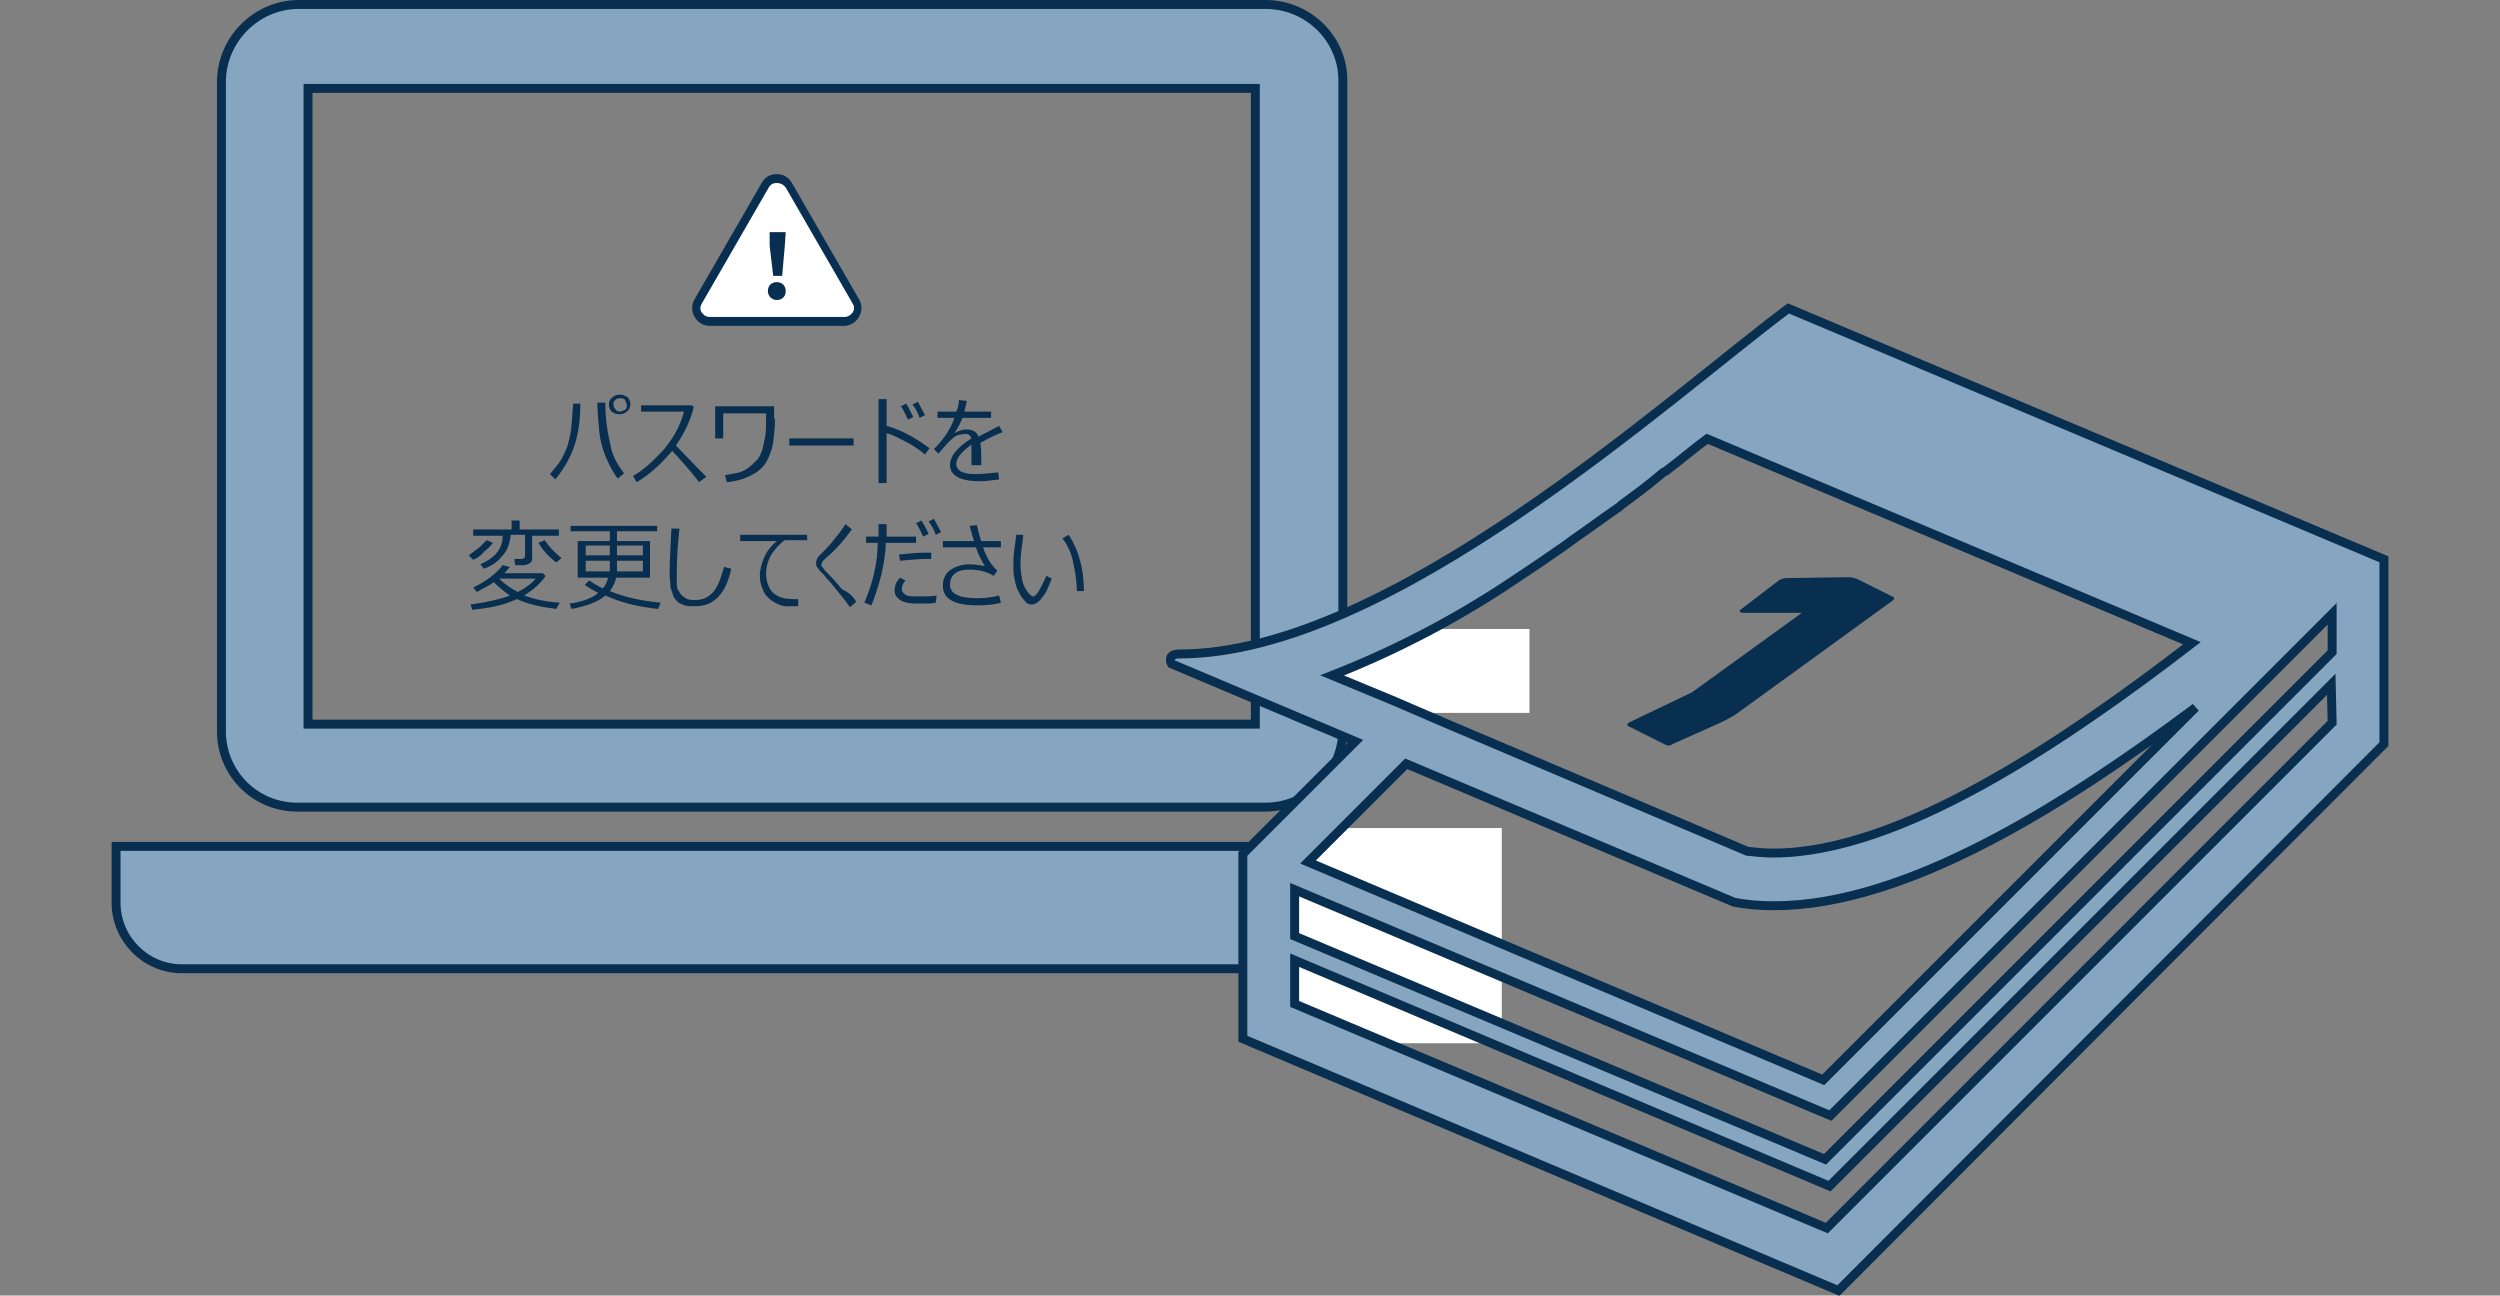 <?xml version="1.0" encoding="utf-8"?>
<!-- Generator: Adobe Illustrator 23.0.3, SVG Export Plug-In . SVG Version: 6.00 Build 0)  -->
<svg version="1.1" id="レイヤー_1" xmlns="http://www.w3.org/2000/svg" xmlns:xlink="http://www.w3.org/1999/xlink" x="0px"
	 y="0px" viewBox="0 0 280 145.1" style="enable-background:new 0 0 280 145.1;" xml:space="preserve">
<rect x="0" y="0" width="280" height="145.1" fill="#808080" stroke="none"/>
<style type="text/css">
	.st0{fill:none;}
	.st1{enable-background:new    ;}
	.st2{fill:#082F50;}
	.st3{fill:#FFFFFF;}
	.st4{fill:#86A5C0;stroke:#082F50;}
</style>
<g id="optionPassword" transform="translate(-921 -2280.5)">
	<rect id="長方形_2028" x="921" y="2281" class="st0" width="280" height="144"/>
	<g id="グループ_119" transform="translate(-7)">
		<g class="st1">
			<path class="st2" d="M993,2325.7c0,2.1-0.3,3.8-0.8,5.1c-0.5,1.3-1.2,2.4-2,3.4l-0.6-0.6c0.3-0.4,0.6-0.7,0.9-1.1
				s0.5-0.8,0.7-1.2s0.4-0.9,0.5-1.4c0.1-0.5,0.3-1.1,0.3-1.8c0.1-0.7,0.1-1.5,0.2-2.4H993z M997.9,2333.5l-0.7,0.6
				c-0.5-0.6-0.9-1.4-1.3-2.3s-0.7-2-0.8-3.2s-0.2-2.2-0.2-3h0.9v0.1c0,1.6,0.2,3,0.5,4.3C996.5,2331.4,997.1,2332.5,997.9,2333.5z
				 M996.2,2325.8c0-0.3,0.1-0.6,0.4-0.8c0.2-0.2,0.5-0.3,0.8-0.3c0.4,0,0.6,0.1,0.9,0.3c0.2,0.2,0.3,0.5,0.3,0.8
				c0,0.3-0.1,0.6-0.4,0.8c-0.2,0.2-0.5,0.3-0.8,0.3c-0.4,0-0.6-0.1-0.9-0.3C996.3,2326.4,996.2,2326.1,996.2,2325.8z M997.4,2326.6
				c0.2,0,0.4-0.1,0.6-0.2c0.2-0.1,0.2-0.3,0.2-0.5c0-0.2-0.1-0.4-0.2-0.6s-0.3-0.2-0.6-0.2c-0.2,0-0.4,0.1-0.5,0.2
				c-0.2,0.2-0.2,0.3-0.2,0.5s0.1,0.4,0.2,0.5C997,2326.5,997.2,2326.6,997.4,2326.6z"/>
			<path class="st2" d="M999.3,2334.5l-0.4-0.7c1.1-0.6,2.2-1.6,3.4-2.9c1.1-1.3,1.9-2.7,2.3-4.3h-4.8v-0.7h5.7l0.2,0.2
				c-0.4,1.6-1.1,3-2,4.3c0.9,0.9,2,2.1,3.4,3.5l-0.8,0.6c-0.7-0.9-1.7-2.1-3-3.5c0,0-0.1,0.1-0.1,0.1
				C1001.9,2332.6,1000.7,2333.7,999.3,2334.5z"/>
			<path class="st2" d="M1014.8,2327.4c0,0.9-0.1,1.8-0.2,2.6c-0.1,0.8-0.4,1.5-0.7,2.1s-0.9,1.2-1.7,1.6s-1.6,0.7-2.8,0.8l-0.2-0.8
				c0.2,0,0.6-0.1,1.2-0.2c0.6-0.1,1-0.3,1.4-0.6s0.7-0.6,1-0.9c0.3-0.4,0.5-0.8,0.6-1.2c0.1-0.4,0.2-0.9,0.3-1.4s0.1-1.3,0.1-2.1
				v-0.5h-4.8v2.8h-0.9v-3.6h6.6V2327.4z"/>
			<path class="st2" d="M1023.6,2330.4h-7.2v-0.8h7.2V2330.4z"/>
			<path class="st2" d="M1032.1,2330.7l-0.5,0.7c-0.6-0.5-1.3-1-2.1-1.4c-0.8-0.4-1.5-0.8-2.2-1v5.6h-0.9v-9.4h0.9v3
				C1029.1,2328.7,1030.6,2329.6,1032.1,2330.7z M1030.3,2327.2l-0.6,0.3c-0.3-0.6-0.5-1.1-0.8-1.5l0.6-0.3
				C1029.8,2326.2,1030,2326.7,1030.3,2327.2z M1031.6,2327l-0.6,0.3c-0.2-0.6-0.5-1.1-0.8-1.5l0.6-0.3
				C1031,2325.9,1031.3,2326.4,1031.6,2327z"/>
			<path class="st2" d="M1037.6,2332.6h-0.8v-1.8c0-0.2,0-0.3,0-0.5c-1.1,0.8-1.7,1.5-1.7,2.2c0,0.3,0.2,0.6,0.5,0.8
				c0.4,0.2,0.9,0.3,1.6,0.3c0.9,0,1.7-0.1,2.6-0.2l0.1,0.8c-0.9,0.1-1.6,0.2-2.1,0.2c-1.3,0-2.1-0.2-2.6-0.5s-0.8-0.7-0.8-1.3
				c0-0.5,0.2-1,0.6-1.5c0.4-0.5,1-1,1.8-1.5c-0.1-0.3-0.3-0.5-0.6-0.5c-0.4,0-0.8,0.1-1.1,0.2c-0.3,0.2-0.7,0.5-1.3,1.2l-0.7,0.8
				l-0.5-0.5c1.1-1.1,1.9-2.3,2.3-3.5h-1.9v-0.7h2.1c0.2-0.4,0.3-0.9,0.3-1.3l0.9,0.1c-0.1,0.4-0.2,0.8-0.3,1.2h3v0.7h-3.2
				c-0.2,0.5-0.5,1.1-0.9,1.7c0.2-0.1,0.4-0.2,0.7-0.3s0.5-0.1,0.7-0.1c0.7,0,1.1,0.3,1.3,0.8l2.3-1.2l0.4,0.7
				c-0.6,0.2-1.4,0.6-2.5,1.2c0,0.3,0.1,0.6,0.1,1V2332.6z"/>
		</g>
		<g class="st1">
			<path class="st2" d="M981,2343.2l-0.5-0.5c0.4-0.3,0.8-0.6,1.2-0.9c0.4-0.4,0.6-0.6,0.8-0.8l0.7,0.3c-0.2,0.3-0.5,0.6-1,1
				C981.9,2342.7,981.5,2343,981,2343.2z M983.3,2345.7c-0.5,0.4-1.2,0.7-1.9,1.1l-0.4-0.5c1.5-0.7,2.6-1.6,3.3-2.5l0.8,0.2
				c-0.2,0.2-0.4,0.5-0.6,0.7h4.3l0.3,0.3c-0.5,0.8-1.3,1.5-2.4,2.2c1.1,0.4,2.4,0.7,4,0.8l-0.4,0.7c-1.6-0.2-3.1-0.5-4.4-1.1
				c-0.7,0.3-1.5,0.6-2.4,0.8s-1.8,0.3-2.6,0.4l-0.2-0.6c0.7-0.1,1.4-0.2,2.3-0.4s1.6-0.4,2.1-0.6
				C984.4,2346.7,983.8,2346.2,983.3,2345.7z M982.2,2344.2l-0.4-0.5c1.6-0.7,2.5-1.7,2.5-3.2H981v-0.7h4.3v-1h0.9v1h4.4v0.7h-3v2.6
				c0,0.2-0.1,0.4-0.3,0.5c-0.2,0.1-0.4,0.2-0.6,0.2h-1l-0.1-0.7h0.8c0.1,0,0.2,0,0.3-0.1c0.1-0.1,0.1-0.2,0.1-0.3v-2.3h-1.6
				c-0.1,1-0.4,1.8-0.9,2.3C983.7,2343.5,983,2343.9,982.2,2344.2z M986,2346.8c0.8-0.4,1.5-0.9,2-1.5h-4.1
				C984.5,2345.9,985.2,2346.4,986,2346.8z M990.3,2343.5c-0.3-0.2-0.7-0.6-1.1-1s-0.7-0.9-0.9-1.2l0.7-0.3c0.2,0.3,0.5,0.7,0.9,1.1
				s0.7,0.7,1,0.9L990.3,2343.5z"/>
			<path class="st2" d="M992,2348.7l-0.2-0.6c0.8-0.1,1.5-0.3,2-0.5c0.5-0.2,0.9-0.4,1.2-0.7c-0.6-0.3-1.1-0.6-1.5-0.9l0.5-0.5
				c0.4,0.3,0.9,0.6,1.5,0.9c0.3-0.3,0.5-0.7,0.6-1.2h-3.4v-4.1h3.6v-1.1h-4.4v-0.6h9.7v0.6h-4.5v1.1h3.7v4.1H997
				c-0.1,0.6-0.4,1.1-0.7,1.5c1.7,0.7,3.6,1.1,5.7,1.3l-0.3,0.7c-1.9-0.2-3.9-0.6-5.9-1.5C995,2347.9,993.7,2348.4,992,2348.7z
				 M996.3,2341.6h-2.7v1.1h2.7V2341.6z M996.3,2343.3h-2.7v1.2h2.7c0-0.2,0-0.4,0-0.7V2343.3z M1000,2343.3h-2.9v0.6
				c0,0.2,0,0.4,0,0.6h2.9V2343.3z M1000,2341.6h-2.9v1.1h2.9V2341.6z"/>
			<path class="st2" d="M1009.9,2344.2c-0.3,1.4-0.8,2.5-1.5,3.2s-1.5,1-2.6,1c-0.4,0-0.8,0-1.1-0.1c-0.3-0.1-0.6-0.2-0.8-0.4
				s-0.4-0.4-0.5-0.7s-0.2-0.6-0.3-0.9c0-0.3-0.1-0.9-0.1-1.7c0-1.3,0.1-2.9,0.2-4.9h0.9c-0.2,1.8-0.3,3.5-0.3,4.9
				c0,0.5,0,0.9,0,1.3s0.1,0.7,0.3,0.9c0.1,0.3,0.4,0.5,0.7,0.7s0.7,0.2,1.1,0.2c0.8,0,1.4-0.3,1.9-0.8c0.5-0.5,0.9-1.5,1.3-2.9
				L1009.9,2344.2z"/>
			<path class="st2" d="M1018.3,2341h-2.4c-0.6,0.4-1.1,1-1.5,1.6c-0.4,0.7-0.6,1.4-0.6,2.2c0,0.6,0.2,1.2,0.4,1.6s0.6,0.7,1,0.9
				s1,0.3,1.7,0.3c0.2,0,0.3,0,0.5,0l0,0.8h0c-0.5,0-1,0-1.3,0c-0.4,0-0.7-0.1-1.1-0.3s-0.7-0.4-1-0.7s-0.5-0.6-0.6-1
				c-0.2-0.4-0.3-0.9-0.3-1.4c0-0.7,0.2-1.4,0.5-2.1c0.3-0.7,0.8-1.3,1.4-1.8h-4.1v-0.7h7.5V2341z"/>
			<path class="st2" d="M1023.9,2347.9l-0.7,0.6c-0.7-1-1.5-1.9-2.3-2.9c-0.2-0.2-0.4-0.4-0.6-0.7c-0.2-0.2-0.4-0.4-0.5-0.5
				c-0.1-0.2-0.2-0.3-0.3-0.4s-0.1-0.3-0.1-0.4c0-0.3,0.1-0.6,0.3-0.8c0.6-0.6,1.1-1.1,1.5-1.6c0.4-0.5,1-1.2,1.5-2l0.7,0.6
				c-0.8,1.1-1.7,2.2-2.9,3.2c-0.2,0.2-0.3,0.3-0.4,0.4c0,0.1-0.1,0.2-0.1,0.3c0,0.1,0,0.2,0,0.2s0.2,0.2,0.4,0.5
				c0.9,0.9,1.5,1.6,1.9,2.1C1023.2,2346.9,1023.6,2347.4,1023.9,2347.9z"/>
			<path class="st2" d="M1027.3,2339.2c0,0.4,0,0.9,0,1.4h3.3v0.7h-3.4c0,1.1-0.2,2.3-0.5,3.6c-0.3,1.2-0.7,2.4-1.1,3.4l-0.8-0.3
				c0.4-0.9,0.8-2,1.1-3.3c0.3-1.3,0.4-2.5,0.4-3.4h-1.3v-0.7h1.4c0-0.5,0-0.9,0-1.4H1027.3z M1032.8,2348c-0.4,0.1-0.9,0.1-1.7,0.1
				c-0.6,0-1.1,0-1.5-0.1c-0.4-0.1-0.8-0.2-1-0.5c-0.3-0.2-0.4-0.5-0.4-0.9c0-0.5,0.2-1,0.6-1.4l0.6,0.3c-0.3,0.4-0.4,0.7-0.4,1
				c0,0.2,0.1,0.4,0.4,0.6c0.2,0.2,0.8,0.2,1.6,0.2c0.8,0,1.4,0,1.9-0.1L1032.8,2348z M1032.3,2342.4l0,0.7c-0.2,0-0.3,0-0.5,0
				c-0.8,0-1.8,0.1-3,0.2l-0.1-0.7c1.1-0.1,2-0.2,2.9-0.2C1031.9,2342.4,1032.1,2342.4,1032.3,2342.4z M1032,2340.3l-0.6,0.3
				c-0.3-0.6-0.5-1.1-0.8-1.5l0.6-0.3C1031.5,2339.3,1031.8,2339.8,1032,2340.3z M1033.4,2340.1l-0.6,0.3c-0.2-0.6-0.5-1.1-0.8-1.5
				l0.6-0.3C1032.8,2339,1033.1,2339.5,1033.4,2340.1z"/>
			<path class="st2" d="M1040.1,2348c-0.7,0.2-1.5,0.3-2.6,0.3c-2.6,0-3.9-0.7-3.9-2.2c0-0.8,0.3-1.4,0.9-1.8
				c0.6-0.4,1.3-0.6,2.1-0.6c0.5,0,1.1,0.1,1.7,0.2c-0.3-0.5-0.7-1.2-1-2.1h-3.7v-0.7h3.5c-0.2-0.5-0.3-1.1-0.5-1.7l0.8-0.1
				c0.2,0.7,0.3,1.3,0.5,1.8h2.2v0.7h-2c0.4,1.2,1,2.1,1.6,2.6l-0.4,0.6c-0.8-0.5-1.7-0.7-2.8-0.7c-0.6,0-1.1,0.1-1.5,0.4
				c-0.4,0.3-0.6,0.7-0.6,1.3c0,1,1,1.5,3.1,1.5c0.8,0,1.6-0.1,2.4-0.3L1040.1,2348z"/>
			<path class="st2" d="M1045.8,2345.3c-0.1,0.3-0.3,0.7-0.5,1.2c-0.2,0.5-0.5,0.8-0.8,1.2c-0.3,0.3-0.6,0.5-0.9,0.5
				c-0.2,0-0.3,0-0.5-0.1s-0.3-0.3-0.5-0.5c-0.2-0.2-0.4-0.6-0.6-1c-0.2-0.4-0.3-0.9-0.4-1.4s-0.1-0.9-0.1-1.4c0-0.4,0-1,0.1-1.7
				c0.1-0.8,0.2-1.3,0.2-1.7h0.8c0,0.3-0.1,0.9-0.2,1.7c-0.1,0.7-0.1,1.3-0.1,1.7c0,0.6,0.1,1.2,0.2,1.7s0.3,0.9,0.6,1.3
				s0.5,0.5,0.6,0.5c0.2,0,0.4-0.2,0.7-0.7s0.5-1,0.8-1.6L1045.8,2345.3z M1049.4,2346.7l-0.8,0v-0.1c0-1.1-0.2-2.1-0.4-3.1
				c-0.2-1-0.6-1.9-1.2-2.7l0.7-0.4C1048.8,2342.1,1049.4,2344.2,1049.4,2346.7z"/>
		</g>
		<g id="多角形_35" transform="translate(1004 2298)">
			<path class="st3" d="M18.5,18.5H3.5c-0.5,0-1-0.3-1.3-0.8c-0.3-0.5-0.3-1,0-1.5l7.5-13C10,2.8,10.5,2.5,11,2.5s1,0.3,1.3,0.7
				l7.5,13c0.3,0.5,0.3,1,0,1.5C19.6,18.2,19.1,18.5,18.5,18.5z"/>
			<path class="st2" d="M11,3c-0.2,0-0.6,0-0.9,0.5l-7.5,13c-0.3,0.5-0.1,0.9,0,1C2.7,17.6,2.9,18,3.5,18h15.1
				c0.5,0,0.8-0.4,0.9-0.5c0.1-0.2,0.3-0.5,0-1l-7.5-13C11.6,3,11.2,3,11,3 M11,2c0.7,0,1.3,0.3,1.7,1l7.5,13c0.8,1.3-0.2,3-1.7,3
				H3.5c-1.5,0-2.5-1.7-1.7-3L9.3,3C9.7,2.3,10.3,2,11,2z"/>
		</g>
		<g class="st1">
			<path class="st2" d="M1014,2313.1c0-0.6,0.4-1,1-1c0.6,0,1,0.4,1,1c0,0.6-0.4,1-1,1C1014.5,2314.1,1014,2313.7,1014,2313.1z
				 M1014.2,2308l0-1.5h1.8l-0.1,1.5l-0.3,3.4h-1L1014.2,2308z"/>
		</g>
		<g id="グループ_65" transform="translate(941 2281)">
			<g id="ノートパソコンのアイコン素材3" transform="translate(0 0)">
				<path id="パス_457" class="st4" d="M20.3,89.9h108.6c4.7-0.1,8.5-4,8.5-8.7V8.7c0.1-4.7-3.7-8.6-8.5-8.7H20.3
					c-4.7,0.1-8.5,4-8.5,8.7v72.5C11.7,86,15.5,89.9,20.3,89.9z M21.5,9.4h106.1v71.2H21.5L21.5,9.4z"/>
				<path id="パス_458" class="st4" d="M0,94.3v6.3c0,4,3.2,7.3,7.2,7.4h131.7c4-0.1,7.2-3.3,7.2-7.4v-6.3H0z"/>
			</g>
		</g>
		<g id="日めくりカレンダーアイコン" transform="translate(1059 2263.943)">
			<rect id="長方形_1849" x="16.2" y="87" class="st3" width="24.1" height="9.4"/>
			<rect id="長方形_1850" x="13.1" y="109.3" class="st3" width="24.1" height="24.1"/>
			<path id="パス_473" class="st4" d="M69.3,51.1C56,61,24.6,89.8,1.1,89.8c-1.5,0-0.9,1.1-0.9,1.1l20.6,8.7L8.2,112.2v20.7
				l66.7,28.2L136,99.9V79.2L69.3,51.1z M18.2,92.2c7.4-2.9,14.4-6.6,21-11.1c1.7-1.1,3.4-2.3,5-3.4c0.4-0.3,0.7-0.5,1.1-0.8
				c1.6-1.1,3.2-2.3,4.8-3.4c0.2-0.1,0.4-0.3,0.5-0.4c1.5-1.1,3-2.2,4.4-3.4c0.2-0.2,0.4-0.3,0.6-0.4c1.6-1.2,3.1-2.5,4.6-3.6
				l54.3,22.9c-14.3,11-32.7,23.5-46.9,23.5c-1,0-2-0.1-2.9-0.2L31,97.6l-5.8-2.5L18.2,92.2z M26.5,102.1l36.7,15.5
				c1.5,0.3,3,0.4,4.5,0.4c14.8,0,32.6-11.3,47.2-22.2l-41.7,41.7l-57.7-24.4L26.5,102.1z M130.2,97.5l-56.6,56.6L14,129v-4.9
				l59.9,25.3l56.2-56.2L130.2,97.5z M130.2,89.6l-56.8,56.8L14,121.4v-5.2l60,25.3l56.2-56.2L130.2,89.6z"/>
			<path id="パス_474" class="st2" d="M55.6,100c0.2,0.1,0.5,0.1,0.7-0.1l5.4-2.4c0.6-0.3,1.2-0.6,1.8-1L81,83.8
				c0.2-0.2,0.2-0.3,0-0.4l-4-2c-0.3-0.1-0.6-0.2-0.9-0.2l-7,0.1c-0.3,0-0.5,0.1-0.8,0.2L64,84.8c-0.3,0.2-0.2,0.3,0.2,0.4l6.5,0
				l0.1,0l-12.3,8.9l-7.1,3.4c-0.2,0.2-0.2,0.3,0,0.4L55.6,100z"/>
		</g>
	</g>
</g>
</svg>
